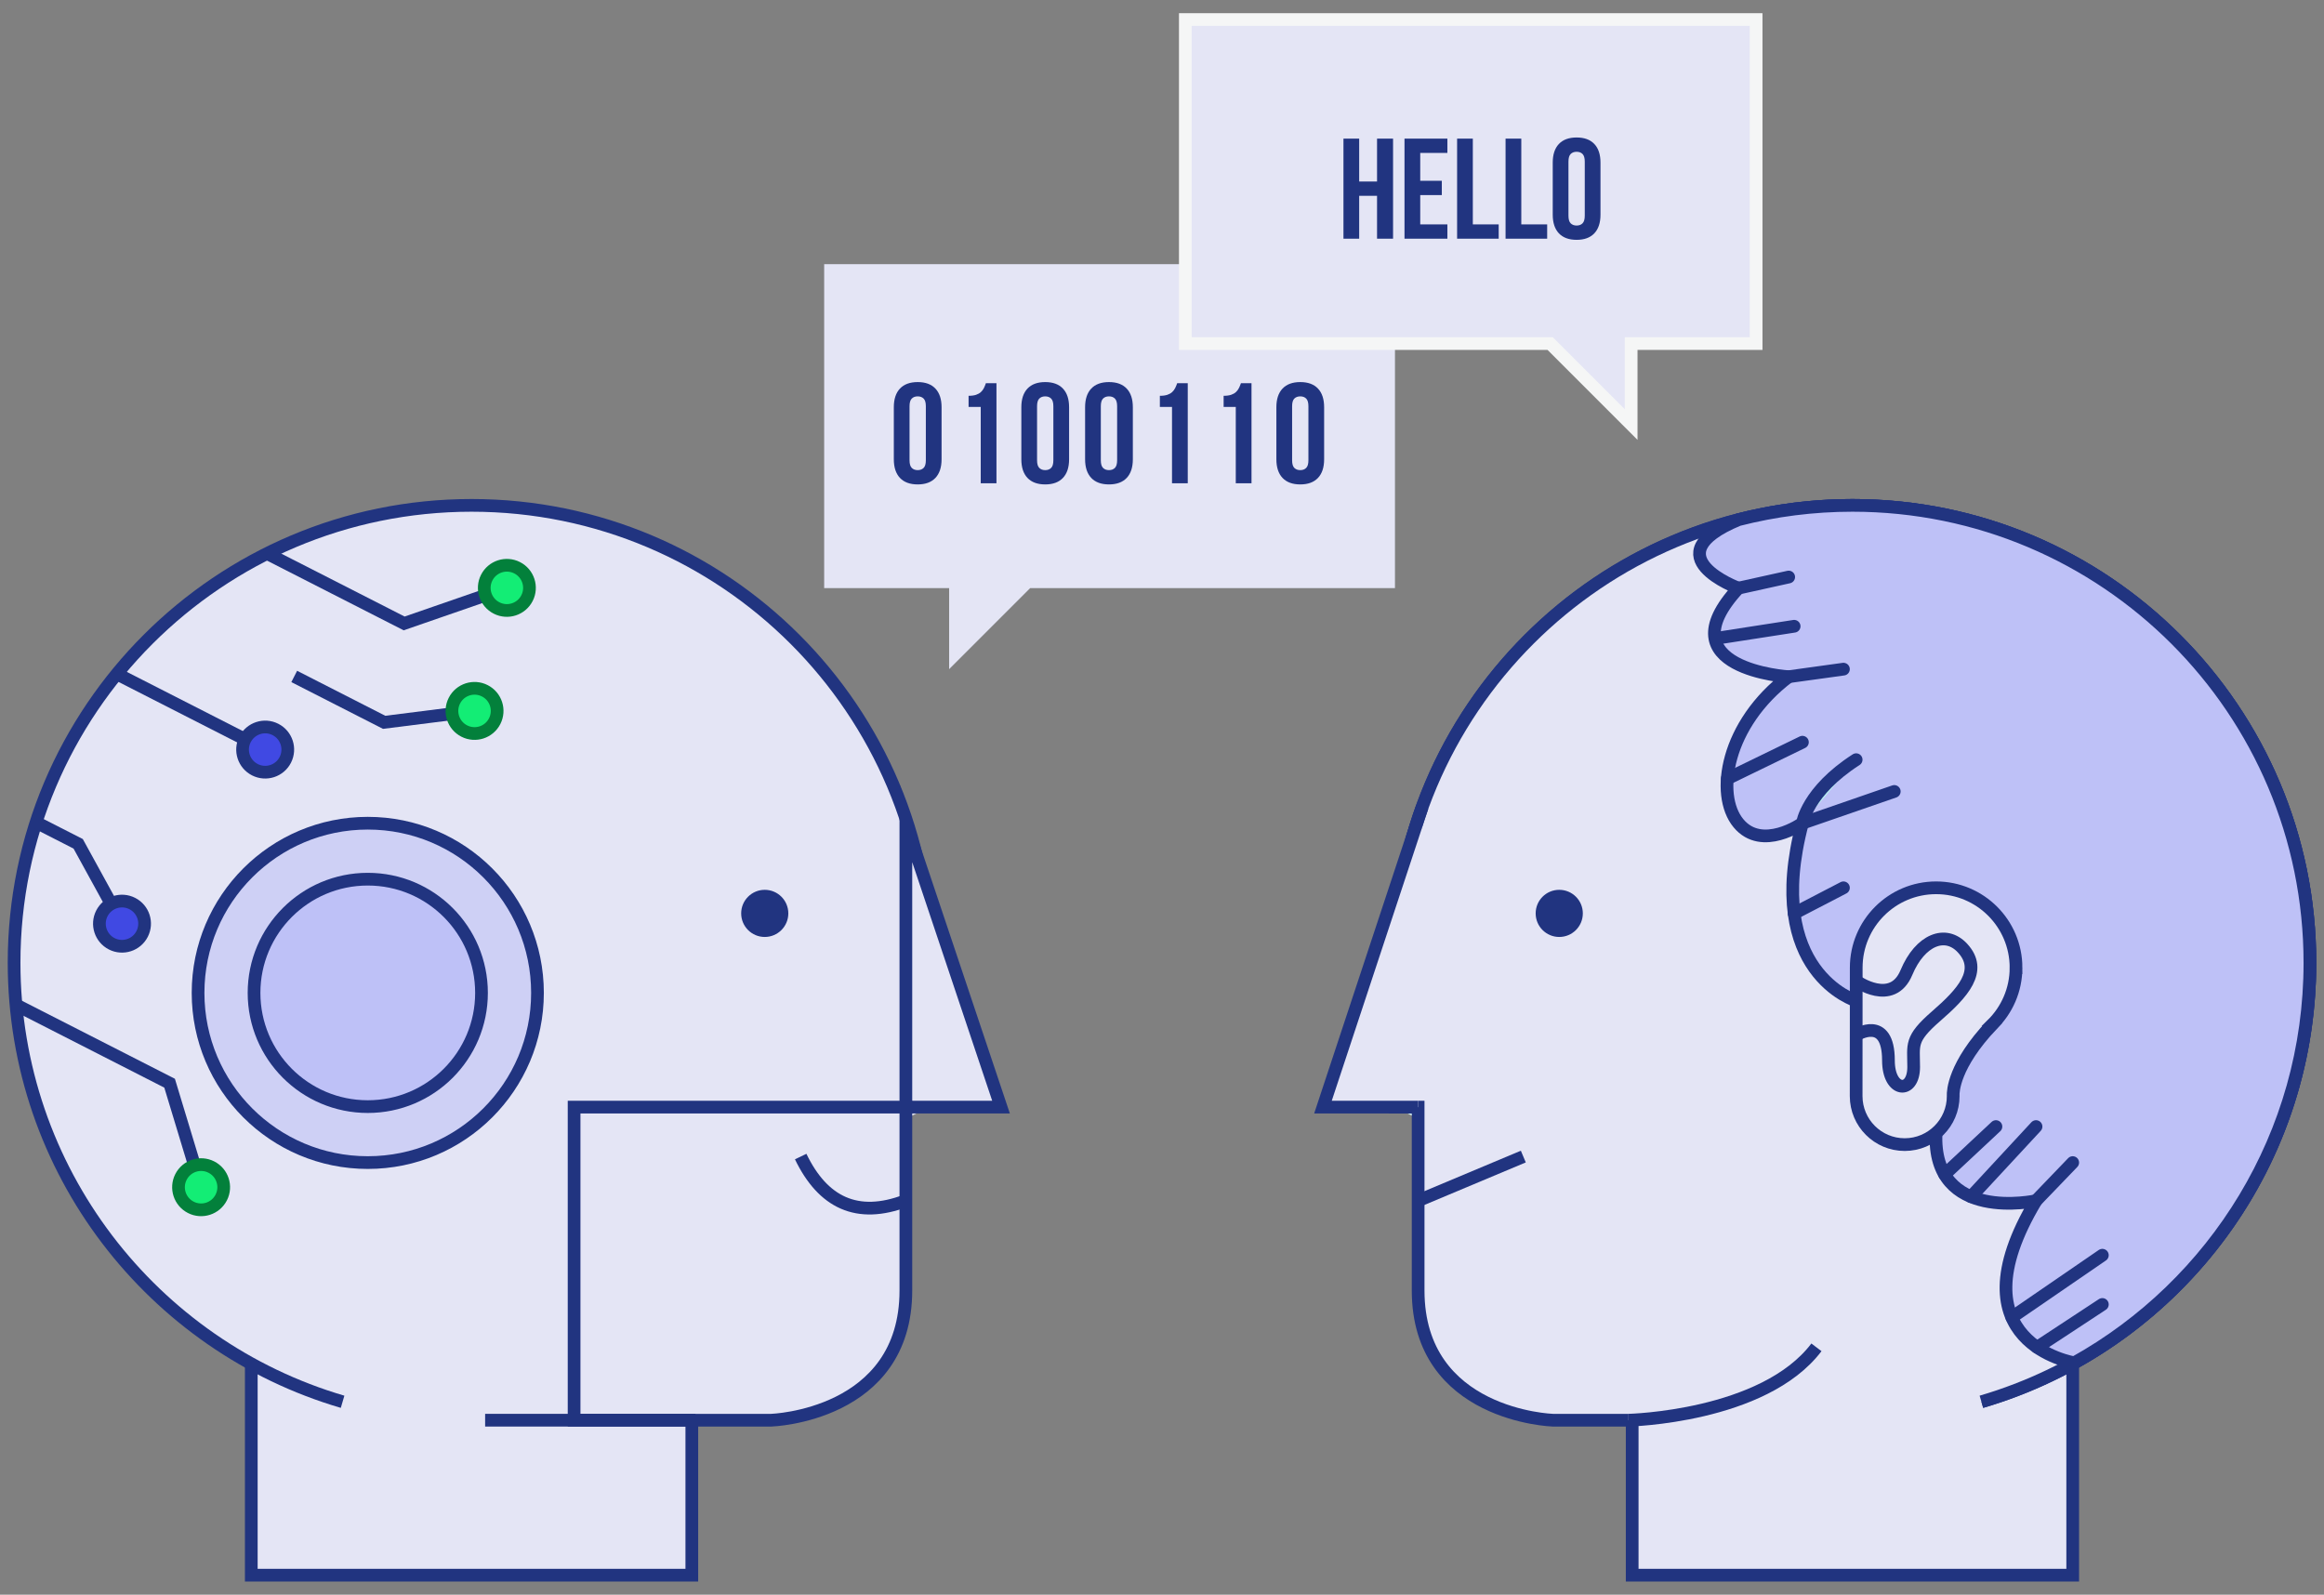 <?xml version="1.0" encoding="UTF-8"?>
<!DOCTYPE svg PUBLIC "-//W3C//DTD SVG 1.1//EN" "http://www.w3.org/Graphics/SVG/1.1/DTD/svg11.dtd">
<!-- Creator: CorelDRAW 2021 (64 Bit) -->
<svg xmlns="http://www.w3.org/2000/svg" xml:space="preserve" width="134.937mm" height="92.604mm" version="1.1" style="shape-rendering:geometricPrecision; text-rendering:geometricPrecision; image-rendering:optimizeQuality; fill-rule:evenodd; clip-rule:evenodd"
viewBox="0 0 13493.74 9260.4"
 xmlns:xlink="http://www.w3.org/1999/xlink"
 xmlns:xodm="http://www.corel.com/coreldraw/odm/2003">
 <rect x="0" y="0" width="13493.74" height="9260.4" fill="#808080" stroke="none"/>
 <defs>
  <style type="text/css">
   <![CDATA[
    .str1 {stroke:#03803B;stroke-width:73.79;stroke-miterlimit:10}
    .str0 {stroke:#213480;stroke-width:73.79;stroke-miterlimit:10}
    .str3 {stroke:#F5F6F6;stroke-width:73.79;stroke-miterlimit:10}
    .str2 {stroke:#213480;stroke-width:73.79;stroke-linecap:round;stroke-linejoin:round;stroke-miterlimit:10}
    .fil1 {fill:none;fill-rule:nonzero}
    .fil3 {fill:#13ED75;fill-rule:nonzero}
    .fil2 {fill:#213480;fill-rule:nonzero}
    .fil4 {fill:#4049E3;fill-rule:nonzero}
    .fil8 {fill:#B8F2F0;fill-rule:nonzero}
    .fil6 {fill:#BEC1F7;fill-rule:nonzero}
    .fil5 {fill:#CED0F5;fill-rule:nonzero}
    .fil7 {fill:#D8F6F6;fill-rule:nonzero}
    .fil0 {fill:#E4E5F5;fill-rule:nonzero}
    .fil9 {fill:#FFE1B0;fill-rule:nonzero}
   ]]>
  </style>
 </defs>
 <g id="Camada_x0020_1">

  <polygon class="fil0" points="1459.03,9146.9 4016.9,9146.9 4016.9,6152.66 1459.03,6152.66 "/>
  <polygon class="fil1 str0" points="1459.03,9146.9 4016.9,9146.9 4016.9,6152.66 1459.03,6152.66 "/>
  <path class="fil0" d="M1989.17 8140.05c-1102.41,-323.32 -1907.39,-1342.28 -1907.39,-2549.22 0,-1466.96 1189.17,-2656.21 2656.21,-2656.21 1466.95,0 2656.2,1189.25 2656.2,2656.21l0 838.16 -3405.02 1711.06z"/>
  <path class="fil1 str0" d="M1989.17 8140.05c-1102.41,-323.32 -1907.39,-1342.28 -1907.39,-2549.22 0,-1466.96 1189.17,-2656.21 2656.21,-2656.21 1466.95,0 2656.2,1189.25 2656.2,2656.21l0 838.16"/>
  <polygon class="fil0" points="5259.69,4780.31 5812.24,6428.99 5259.69,6428.99 "/>
  <polygon class="fil1 str0" points="5259.69,4780.31 5812.24,6428.99 5259.69,6428.99 "/>
  <path class="fil0" d="M5259.69 7493.92l0 -1064.93 -1926.34 0 0 1818.04 1144.68 0c0,0 781.66,-24.49 781.66,-753.11z"/>
  <path class="fil1 str0" d="M5259.69 7493.92l0 -1064.93 -1926.34 0 0 1818.04 1144.68 0c0,0 781.66,-24.49 781.66,-753.11z"/>
  <path class="fil2" d="M4577.19 5304.02c0,75.56 -61.24,136.87 -136.87,136.87 -75.56,0 -136.87,-61.31 -136.87,-136.87 0,-75.63 61.31,-136.87 136.87,-136.87 75.63,0 136.87,61.24 136.87,136.87z"/>
  <line class="fil1 str0" x1="4038.21" y1="8247.03" x2="2816.79" y2= "8247.03" />
  <path class="fil1 str0" d="M5259.67 6972.39c-283.11,107.79 -481.91,10.73 -610.72,-256.3"/>
  <polyline class="fil1 str0" points="1550.77,3214.25 2346.56,3620.21 2942.95,3413.7 "/>
  <path class="fil3" d="M3059.91 3473.31c-32.98,64.56 -112,90.24 -176.56,57.26 -64.57,-32.92 -90.25,-111.94 -57.27,-176.5 32.92,-64.56 111.94,-90.16 176.5,-57.24 64.55,32.9 90.23,111.91 57.33,176.48z"/>
  <path class="fil1 str1" d="M3059.91 3473.31c-32.98,64.56 -112,90.24 -176.56,57.26 -64.57,-32.92 -90.25,-111.94 -57.27,-176.5 32.92,-64.56 111.94,-90.16 176.5,-57.24 64.55,32.9 90.23,111.91 57.33,176.48"/>
  <polyline class="fil1 str0" points="1708.34,3928.1 2230.5,4194.48 2755.32,4128.22 "/>
  <path class="fil3" d="M2872.2 4187.83c-32.9,64.56 -111.94,90.24 -176.48,57.26 -64.57,-32.92 -90.25,-111.94 -57.33,-176.5 32.96,-64.57 112,-90.17 176.54,-57.24 64.57,32.89 90.17,111.91 57.27,176.48z"/>
  <path class="fil1 str1" d="M2872.2 4187.83c-32.9,64.56 -111.94,90.24 -176.48,57.26 -64.57,-32.92 -90.25,-111.94 -57.33,-176.5 32.96,-64.57 112,-90.17 176.54,-57.24 64.57,32.89 90.17,111.91 57.27,176.48"/>
  <polyline class="fil1 str0" points="93.01,5835.2 984.74,6290.08 1167.73,6894.12 "/>
  <path class="fil3" d="M1284.6 6953.75c32.9,-64.56 7.3,-143.66 -57.26,-176.56 -64.57,-32.9 -143.65,-7.3 -176.57,57.26 -32.9,64.55 -7.3,143.65 57.27,176.55 64.56,32.92 143.64,7.32 176.56,-57.25z"/>
  <path class="fil1 str1" d="M1284.6 6953.75c32.9,-64.56 7.3,-143.66 -57.26,-176.56 -64.57,-32.9 -143.65,-7.3 -176.57,57.26 -32.9,64.55 -7.3,143.65 57.27,176.55 64.56,32.92 143.64,7.32 176.56,-57.25"/>
  <polyline class="fil1 str0" points="209.53,4775.29 453.88,4899.92 708.42,5363.65 "/>
  <path class="fil4" d="M825.29 5423.25c32.92,-64.56 7.32,-143.58 -57.25,-176.48 -64.56,-32.92 -143.58,-7.3 -176.56,57.25 -32.9,64.56 -7.24,143.58 57.33,176.56 64.56,32.92 143.58,7.24 176.48,-57.33z"/>
  <path class="fil1 str0" d="M825.29 5423.25c32.92,-64.56 7.32,-143.58 -57.25,-176.48 -64.56,-32.92 -143.58,-7.3 -176.56,57.25 -32.9,64.56 -7.24,143.58 57.33,176.56 64.56,32.92 143.58,7.24 176.48,-57.33"/>
  <line class="fil1 str0" x1="678.46" y1="3913.48" x2="1539.74" y2= "4352.8" />
  <path class="fil4" d="M1656.62 4412.43c-32.9,64.55 -111.94,90.17 -176.57,57.25 -64.56,-32.9 -90.16,-111.92 -57.26,-176.48 32.98,-64.57 112.02,-90.25 176.56,-57.33 64.57,32.9 90.17,112 57.27,176.56z"/>
  <path class="fil1 str0" d="M1656.62 4412.43c-32.9,64.55 -111.94,90.17 -176.57,57.25 -64.56,-32.9 -90.16,-111.92 -57.26,-176.48 32.98,-64.57 112.02,-90.25 176.56,-57.33 64.57,32.9 90.17,112 57.27,176.56"/>
  <path class="fil5" d="M3120.77 5765.7c0,544.22 -441.14,985.36 -985.37,985.36 -544.23,0 -985.39,-441.14 -985.39,-985.36 0,-544.23 441.16,-985.39 985.39,-985.39 544.23,0 985.37,441.16 985.37,985.39z"/>
  <path class="fil1 str0" d="M3120.77 5765.7c0,544.22 -441.14,985.36 -985.37,985.36 -544.23,0 -985.39,-441.14 -985.39,-985.36 0,-544.23 441.16,-985.39 985.39,-985.39 544.23,0 985.37,441.16 985.37,985.39z"/>
  <path class="fil6" d="M2795.75 5765.7c0,364.69 -295.65,660.34 -660.35,660.34 -364.71,0 -660.37,-295.65 -660.37,-660.34 0,-364.72 295.66,-660.37 660.37,-660.37 364.7,0 660.35,295.65 660.35,660.37z"/>
  <path class="fil1 str0" d="M2795.75 5765.7c0,364.69 -295.65,660.34 -660.35,660.34 -364.71,0 -660.37,-295.65 -660.37,-660.34 0,-364.72 295.66,-660.37 660.37,-660.37 364.7,0 660.35,295.65 660.35,660.37z"/>
  <polygon class="fil0" points="9476.86,9146.9 12034.68,9146.9 12034.68,6152.66 9476.86,6152.66 "/>
  <polygon class="fil1 str0" points="9476.86,9146.9 12034.68,9146.9 12034.68,6152.66 9476.86,6152.66 "/>
  <path class="fil7" d="M11504.57 8140.05c1102.39,-323.32 1907.39,-1342.28 1907.39,-2549.22 0,-1466.96 -1189.19,-2656.21 -2656.21,-2656.21 -1466.98,0 -2656.2,1189.25 -2656.2,2656.21l0 838.16 3405.02 1711.06z"/>
  <path class="fil1 str0" d="M11504.57 8140.05c1102.39,-323.32 1907.39,-1342.28 1907.39,-2549.22 0,-1466.96 -1189.19,-2656.21 -2656.21,-2656.21 -1466.98,0 -2656.2,1189.25 -2656.2,2656.21l0 838.16"/>
  <line class="fil1 str0" x1="8234.05" y1="6972.41" x2="8844.75" y2= "6972.41" />
  <path class="fil0" d="M11504.57 8140.05c1102.39,-323.32 1907.39,-1342.28 1907.39,-2549.22 0,-1466.96 -1189.19,-2656.21 -2656.21,-2656.21 -1466.98,0 -2656.2,1189.25 -2656.2,2656.21l0 838.16 134.5 0 0 1064.93c0,728.62 781.66,753.11 781.66,753.11l439.74 0 2049.12 -106.98z"/>
  <path class="fil1 str0" d="M11504.57 8140.05c1102.39,-323.32 1907.39,-1342.28 1907.39,-2549.22 0,-1466.96 -1189.19,-2656.21 -2656.21,-2656.21 -1466.98,0 -2656.2,1189.25 -2656.2,2656.21l0 838.16 134.5 0 0 1064.93c0,728.62 781.66,753.11 781.66,753.11l439.74 0"/>
  <path class="fil8" d="M13411.96 5590.83c0,-1466.96 -1189.25,-2656.21 -2656.21,-2656.21 -228.6,0 -450.38,28.93 -662.06,83.22 -508.01,211.18 0.14,397.47 0.14,397.47 -436.66,470.59 291.81,514.34 291.81,514.34 -363.96,274.64 -429.2,684.65 -291.81,850.66 137.31,166.02 371.5,0 371.5,0 -228.96,866.96 312.32,1031.57 312.32,1031.57 0,0 488.45,241.19 463.73,767.64 -24.7,526.37 580.39,392.89 580.39,392.89 -495.75,827.12 222.24,941.26 222.24,941.26l0 0c815.67,-453.32 1367.95,-1323.38 1367.95,-2322.84z"/>
  <path class="fil8" d="M13411.96 5590.83c0,-1466.96 -1189.25,-2656.21 -2656.21,-2656.21 -228.6,0 -450.38,28.93 -662.06,83.22 -508.01,211.18 0.14,397.47 0.14,397.47 -436.66,470.59 291.81,514.34 291.81,514.34 -363.96,274.64 -429.2,684.65 -291.81,850.66 137.31,166.02 371.5,0 371.5,0 -228.96,866.96 312.32,1031.57 312.32,1031.57 0,0 488.45,241.19 463.73,767.64 -24.7,526.37 580.39,392.89 580.39,392.89 -495.75,827.12 222.24,941.26 222.24,941.26l0 0c815.67,-453.32 1367.95,-1323.38 1367.95,-2322.84z"/>
  <path class="fil6 str2" d="M13411.96 5590.83c0,-1466.96 -1189.25,-2656.21 -2656.21,-2656.21 -228.6,0 -450.38,28.93 -662.06,83.22 -508.01,211.18 0.14,397.47 0.14,397.47 -436.66,470.59 291.81,514.34 291.81,514.34 -363.96,274.64 -429.2,684.65 -291.81,850.66 137.31,166.02 371.5,0 371.5,0 -228.96,866.96 312.32,1031.57 312.32,1031.57 0,0 488.45,241.19 463.73,767.64 -24.7,526.37 580.39,392.89 580.39,392.89 -495.75,827.12 222.24,941.26 222.24,941.26l0 0c815.67,-453.32 1367.95,-1323.38 1367.95,-2322.84z"/>
  <polygon class="fil0" points="8257.81,4685.79 7681.48,6428.99 8234.05,6428.99 "/>
  <polyline class="fil1 str0" points="8257.81,4685.79 7681.48,6428.99 8234.05,6428.99 "/>
  <path class="fil2" d="M8916.47 5304.02c0,75.56 61.32,136.87 136.86,136.87 75.63,0 136.96,-61.31 136.96,-136.87 0,-75.63 -61.33,-136.87 -136.96,-136.87 -75.54,0 -136.86,61.24 -136.86,136.87z"/>
  <path class="fil1 str0" d="M9455.45 8247.03c0,0 783.81,-17.34 1091.26,-423.15"/>
  <path class="fil0" d="M11705.57 5619.31c0,-256.19 -207.71,-463.89 -463.96,-463.89 -256.19,0 -463.88,207.7 -463.88,463.89 0,16.96 -0.44,745.64 -0.44,745.64 0,155.61 126.16,281.71 281.77,281.71 155.55,0 281.71,-126.1 281.71,-281.71 0,-1.02 -0.15,-1.98 -0.15,-2.95 -0.88,-21.77 1.84,-175.31 225.92,-411.63l-0.14 -0.08c85.73,-84.18 139.17,-201.28 139.17,-330.98z"/>
  <path class="fil1 str0" d="M11705.57 5619.31c0,-256.19 -207.71,-463.89 -463.96,-463.89 -256.19,0 -463.88,207.7 -463.88,463.89 0,16.96 -0.44,745.64 -0.44,745.64 0,155.61 126.16,281.71 281.77,281.71 155.55,0 281.71,-126.1 281.71,-281.71 0,-1.02 -0.15,-1.98 -0.15,-2.95 -0.88,-21.77 1.84,-175.31 225.92,-411.63l-0.14 -0.08c85.73,-84.18 139.17,-201.28 139.17,-330.98z"/>
  <path class="fil1 str0" d="M10777.29 5696.49c0,0 209.09,149.54 292.04,-49.22 79.16,-189.69 226.72,-249.03 325.9,-141.38 120.78,131.12 -0.23,261.56 -153.85,395.19 -153.6,133.54 -130.07,165.21 -130.07,294.84 0,159.22 -146.53,150 -146.53,-38.3 0,-265.91 -187.28,-147.55 -187.28,-147.55"/>
  <line class="fil1 str0" x1="8844.75" y1="6716.09" x2="8234.05" y2= "6972.39" />
  <path class="fil8" d="M10465.33 4780.31c0,0 26.04,-184.45 311.96,-368.92l-311.96 368.92z"/>
  <path class="fil1 str2" d="M10465.33 4780.31c0,0 26.04,-184.45 311.96,-368.92"/>
  <line class="fil1" x1="10385.64" y1="3929.65" x2="10703.51" y2= "3885.69" />
  <line class="fil1 str2" x1="10385.64" y1="3929.65" x2="10703.51" y2= "3885.69" />
  <line class="fil1" x1="10093.83" y1="3415.31" x2="10385.64" y2= "3350.74" />
  <line class="fil1 str2" x1="10093.83" y1="3415.31" x2="10385.64" y2= "3350.74" />
  <line class="fil1" x1="11821.77" y1="6972.41" x2="12034.7" y2= "6751.06" />
  <line class="fil1 str2" x1="11821.77" y1="6972.41" x2="12034.7" y2= "6751.06" />
  <line class="fil1 str2" x1="10465.33" y1="4780.31" x2="10998.64" y2= "4595.86" />
  <line class="fil1 str2" x1="10417.22" y1="5304.02" x2="10703.51" y2= "5155.42" />
  <line class="fil1 str2" x1="10029.19" y1="4521.98" x2="10465.33" y2= "4309.95" />
  <line class="fil1 str2" x1="10001.08" y1="3701.22" x2="10417.22" y2= "3636.67" />
  <line class="fil1 str2" x1="11681.2" y1="7649.74" x2="12206.84" y2= "7288.96" />
  <line class="fil1 str2" x1="11828.11" y1="7823.88" x2="12206.84" y2= "7574.86" />
  <line class="fil1 str2" x1="11444.44" y1="6949.11" x2="11821.77" y2= "6541.89" />
  <line class="fil1 str2" x1="11291.26" y1="6820.13" x2="11588.9" y2= "6541.89" />
  <polygon class="fil0" points="8099.55,1533.84 4785.33,1533.84 4785.33,3415.31 5510.92,3415.31 5510.92,3885.69 5981.3,3415.31 8099.55,3415.31 "/>
  <path class="fil2" d="M5281 2672.68c0,21.04 4.37,35.87 12.92,44.42 8.56,8.64 20,12.91 34.45,12.91 14.39,0 25.83,-4.27 34.39,-12.91 8.63,-8.55 12.92,-23.38 12.92,-44.42l0 -313.72c0,-21.02 -4.29,-35.85 -12.92,-44.43 -8.56,-8.55 -20,-12.82 -34.39,-12.82 -14.45,0 -25.89,4.27 -34.45,12.82 -8.55,8.58 -12.92,23.41 -12.92,44.43l0 313.72zm-91.25 -307.89c0,-47.08 11.88,-83.16 35.62,-108.32 23.84,-25.22 58.14,-37.77 103,-37.77 44.8,0 79.1,12.55 102.86,37.77 23.82,25.16 35.79,61.24 35.79,108.32l0 302.14c0,46.99 -11.97,83.07 -35.79,108.32 -23.76,25.16 -58.06,37.77 -102.86,37.77 -44.86,0 -79.16,-12.61 -103,-37.77 -23.74,-25.25 -35.62,-61.33 -35.62,-108.32l0 -302.14z"/>
  <path class="fil2" d="M5623.88 2298.39c17.71,0 32.17,-1.99 43.52,-5.84 11.38,-3.91 20.67,-9.14 27.82,-15.79 7.24,-6.63 12.99,-14.39 17.49,-23.24 4.37,-8.84 8.28,-18.21 11.58,-28.19l61.47 0 0 581.06 -91.33 0 0 -443.29 -70.55 0 0 -64.71z"/>
  <path class="fil2" d="M6021.43 2672.68c0,21.04 4.35,35.87 12.91,44.42 8.55,8.64 20.08,12.91 34.44,12.91 14.39,0 25.83,-4.27 34.47,-12.91 8.56,-8.55 12.84,-23.38 12.84,-44.42l0 -313.72c0,-21.02 -4.28,-35.85 -12.84,-44.43 -8.64,-8.55 -20.08,-12.82 -34.47,-12.82 -14.36,0 -25.89,4.27 -34.44,12.82 -8.56,8.58 -12.91,23.41 -12.91,44.43l0 313.72zm-91.27 -307.89c0,-47.08 11.88,-83.16 35.64,-108.32 23.9,-25.22 58.14,-37.77 102.98,-37.77 44.8,0 79.1,12.55 102.86,37.77 23.91,25.16 35.79,61.24 35.79,108.32l0 302.14c0,46.99 -11.88,83.07 -35.79,108.32 -23.76,25.16 -58.06,37.77 -102.86,37.77 -44.84,0 -79.08,-12.61 -102.98,-37.77 -23.76,-25.25 -35.64,-61.33 -35.64,-108.32l0 -302.14z"/>
  <path class="fil2" d="M6391.67 2672.68c0,21.04 4.29,35.87 12.9,44.42 8.58,8.64 20,12.91 34.39,12.91 14.47,0 25.91,-4.27 34.47,-12.91 8.55,-8.55 12.9,-23.38 12.9,-44.42l0 -313.72c0,-21.02 -4.35,-35.85 -12.9,-44.43 -8.56,-8.55 -20,-12.82 -34.47,-12.82 -14.39,0 -25.81,4.27 -34.39,12.82 -8.61,8.58 -12.9,23.41 -12.9,44.43l0 313.72zm-91.34 -307.89c0,-47.08 11.95,-83.16 35.71,-108.32 23.84,-25.22 58.14,-37.77 102.92,-37.77 44.86,0 79.18,12.55 102.94,37.77 23.82,25.16 35.7,61.24 35.7,108.32l0 302.14c0,46.99 -11.88,83.07 -35.7,108.32 -23.76,25.16 -58.08,37.77 -102.94,37.77 -44.78,0 -79.08,-12.61 -102.92,-37.77 -23.76,-25.25 -35.71,-61.33 -35.71,-108.32l0 -302.14z"/>
  <path class="fil2" d="M6734.47 2298.39c17.77,0 32.25,-1.99 43.6,-5.84 11.3,-3.91 20.58,-9.14 27.82,-15.79 7.24,-6.63 12.99,-14.39 17.42,-23.24 4.42,-8.84 8.33,-18.21 11.65,-28.19l61.47 0 0 581.06 -91.42 0 0 -443.29 -70.54 0 0 -64.71z"/>
  <path class="fil2" d="M7104.7 2298.39c17.72,0 32.19,-1.99 43.61,-5.84 11.3,-3.91 20.6,-9.14 27.82,-15.79 7.17,-6.63 12.92,-14.39 17.42,-23.24 4.43,-8.84 8.26,-18.21 11.59,-28.19l61.45 0 0 581.06 -91.34 0 0 -443.29 -70.55 0 0 -64.71z"/>
  <path class="fil2" d="M7502.34 2672.68c0,21.04 4.27,35.87 12.84,44.42 8.62,8.64 20.06,12.91 34.45,12.91 14.39,0 25.89,-4.27 34.45,-12.91 8.57,-8.55 12.92,-23.38 12.92,-44.42l0 -313.72c0,-21.02 -4.35,-35.85 -12.92,-44.43 -8.56,-8.55 -20.06,-12.82 -34.45,-12.82 -14.39,0 -25.83,4.27 -34.45,12.82 -8.57,8.58 -12.84,23.41 -12.84,44.43l0 313.72zm-91.36 -307.89c0,-47.08 11.88,-83.16 35.73,-108.32 23.82,-25.22 58.14,-37.77 102.92,-37.77 44.86,0 79.1,12.55 102.92,37.77 23.84,25.16 35.72,61.24 35.72,108.32l0 302.14c0,46.99 -11.88,83.07 -35.72,108.32 -23.82,25.16 -58.06,37.77 -102.92,37.77 -44.78,0 -79.1,-12.61 -102.92,-37.77 -23.85,-25.25 -35.73,-61.33 -35.73,-108.32l0 -302.14z"/>
  <polygon class="fil9" points="6882.34,113.5 10196.53,113.5 10196.53,1994.99 9470.94,1994.99 9470.94,2465.35 9000.59,1994.99 6882.34,1994.99 "/>
  <polygon class="fil0 str3" points="6882.34,113.5 10196.53,113.5 10196.53,1994.99 9470.94,1994.99 9470.94,2465.35 9000.59,1994.99 6882.34,1994.99 "/>
  <polygon class="fil2" points="7891.76,1386.05 7800.48,1386.05 7800.48,805.01 7891.76,805.01 7891.76,1054.03 7995.49,1054.03 7995.49,805.01 8088.46,805.01 8088.46,1386.05 7995.49,1386.05 7995.49,1137.04 7891.76,1137.04 "/>
  <polygon class="fil2" points="8246.22,1049.82 8371.57,1049.82 8371.57,1132.81 8246.22,1132.81 8246.22,1303.04 8403.9,1303.04 8403.9,1386.05 8154.87,1386.05 8154.87,805.01 8403.9,805.01 8403.9,888 8246.22,888 "/>
  <polygon class="fil2" points="8460.33,805.01 8551.6,805.01 8551.6,1303.04 8701.84,1303.04 8701.84,1386.05 8460.33,1386.05 "/>
  <polygon class="fil2" points="8741.68,805.01 8833.02,805.01 8833.02,1303.04 8983.25,1303.04 8983.25,1386.05 8741.68,1386.05 "/>
  <path class="fil2" d="M9106.9 1252.34c0,21.04 4.28,35.87 12.84,44.43 8.64,8.63 20.08,12.92 34.47,12.92 14.45,0 25.89,-4.29 34.44,-12.92 8.56,-8.56 12.91,-23.39 12.91,-44.43l0 -313.72c0,-21.02 -4.35,-35.85 -12.91,-44.4 -8.55,-8.58 -19.99,-12.85 -34.44,-12.85 -14.39,0 -25.83,4.27 -34.47,12.85 -8.56,8.55 -12.84,23.38 -12.84,44.4l0 313.72zm-91.34 -307.89c0,-47.08 11.88,-83.16 35.7,-108.32 23.85,-25.22 58.15,-37.77 102.95,-37.77 44.84,0 79.08,12.55 102.92,37.77 23.82,25.16 35.7,61.24 35.7,108.32l0 302.14c0,47.02 -11.88,83.1 -35.7,108.32 -23.84,25.16 -58.08,37.77 -102.92,37.77 -44.8,0 -79.1,-12.61 -102.95,-37.77 -23.82,-25.22 -35.7,-61.3 -35.7,-108.32l0 -302.14z"/>
 </g>
</svg>
